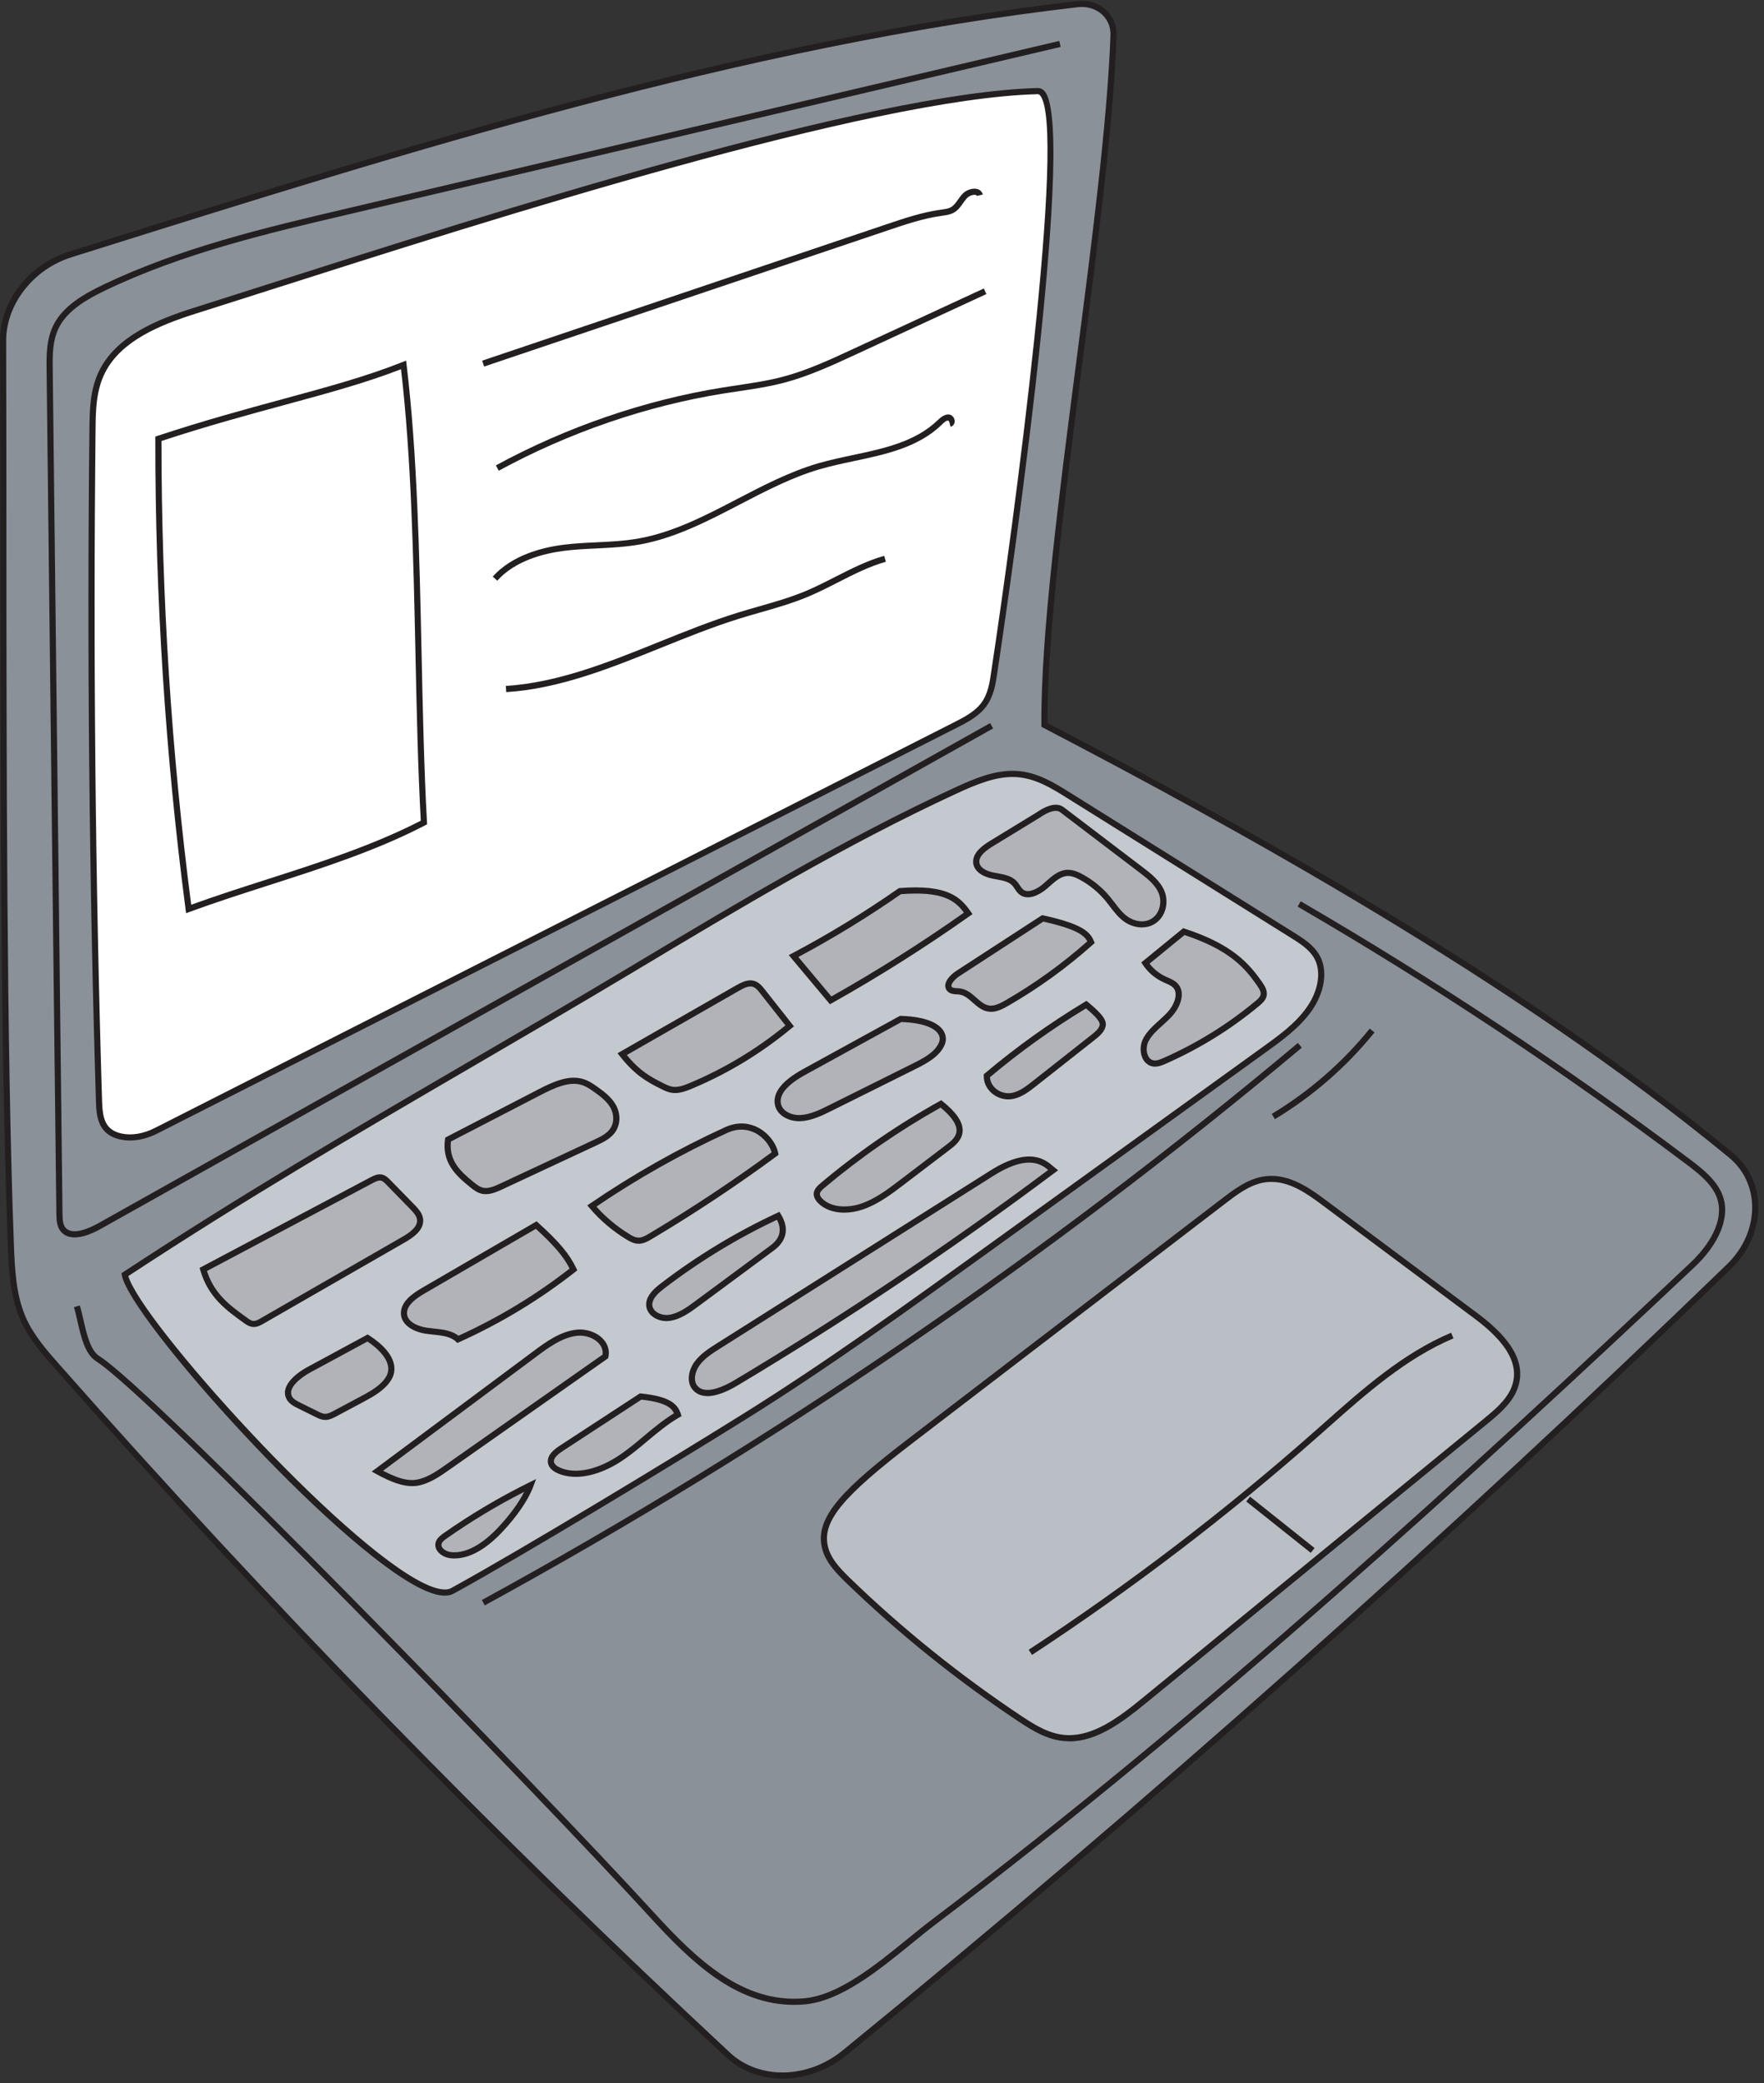 <?xml version="1.0" encoding="UTF-8"?>
<!DOCTYPE svg PUBLIC '-//W3C//DTD SVG 1.0//EN'
          'http://www.w3.org/TR/2001/REC-SVG-20010904/DTD/svg10.dtd'>
<svg height="501.3" preserveAspectRatio="xMidYMid meet" version="1.0" viewBox="-0.0 -0.2 424.5 501.3" width="424.5" xmlns="http://www.w3.org/2000/svg" xmlns:xlink="http://www.w3.org/1999/xlink" zoomAndPan="magnify"
><rect x="-0.0" y="-0.2" width="424.5" height="501.3" fill="#333333" stroke="none"/><g
  ><g
    ><g
      ><g id="change1_4"
        ><path d="M16.92,61.03C7.45,64.01,.71,72.66,.74,81.84c.21,56.35-.39,157.41,1.85,217.04,.24,6.3,.51,12.75,3.01,18.36,1.91,4.29,5.04,7.87,8.14,11.38,50.94,57.74,104.83,113.03,161.44,165.67,7.27,6.76,19.42,6.54,28.04-.49,73.69-60.12,144.76-123.29,212.86-189.23,8.26-8,8.41-20.25,.44-26.81-48.56-39.95-110.96-75.23-165.18-103.52-.35-39.78,15.01-120.96,16.62-165.92,.17-4.65-3.77-8.1-8.67-7.53C177.82,10.21,96.84,35.91,16.92,61.03Z" fill="#8a9199"
        /></g
        ><g id="change2_31"
        ><path d="M188.32,500c-5.06,0-9.93-1.71-13.63-5.16-56.4-52.44-110.74-108.2-161.5-165.72-2.94-3.33-6.27-7.11-8.26-11.57-2.59-5.8-2.85-12.62-3.07-18.63C.11,252.66,.08,182.21,.06,125.6c0-16.19-.01-31.1-.06-43.76-.04-9.57,6.83-18.42,16.69-21.52l3.54-1.11C98.23,34.7,178.87,9.35,259.22,.06c2.64-.3,5.18,.48,6.98,2.14,1.71,1.58,2.6,3.76,2.51,6.15-.75,21.01-4.57,50.39-8.25,78.79-4.18,32.19-8.5,65.46-8.37,86.65,46.2,24.12,113.38,61,164.91,103.4,3.75,3.09,5.93,7.51,6.13,12.44,.23,5.61-2.15,11.25-6.52,15.48-67.85,65.69-139.49,129.37-212.91,189.27-4.58,3.74-10.08,5.62-15.38,5.62ZM16.92,61.03l.22,.71c-9.11,2.86-15.69,11.32-15.66,20.1,.05,12.66,.05,27.57,.06,43.76,.02,56.6,.05,127.03,1.79,173.26,.23,6.17,.47,12.55,2.94,18.08,1.9,4.26,5.15,7.94,8.02,11.19,50.73,57.49,105.03,113.21,161.39,165.62,7.04,6.55,18.68,6.32,27.07-.52,73.39-59.87,144.99-123.52,212.82-189.18,4.07-3.94,6.28-9.17,6.07-14.35-.18-4.51-2.17-8.54-5.59-11.36-51.58-42.43-118.9-79.35-165.05-103.44l-.39-.21v-.44c-.19-21.27,4.17-54.83,8.38-87.3,3.68-28.37,7.49-57.71,8.24-78.65,.07-1.95-.65-3.73-2.04-5.01-1.48-1.37-3.59-2.01-5.8-1.76C179.18,10.8,98.6,36.13,20.68,60.62l-3.54,1.11-.22-.71Z" fill="#231f20"
        /></g
      ></g
      ><g
      ><g id="change1_3"
        ><path d="M255.08,10.37c-57.22,13.45-114.44,26.91-171.65,40.36-19.8,4.66-39.82,9.39-58.41,18.31-4.45,2.14-9.11,4.8-11.36,9.04-1.74,3.28-1.74,6.95-1.7,10.45,.78,67.8,1.57,135.59,2.35,203.39,.02,1.34,.06,2.78,.9,3.78,1.88,2.25,5.91,.75,8.79-.87,71.55-40.12,143.1-80.25,214.65-120.37" fill="#8a9199"
        /></g
        ><g id="change2_23"
        ><path d="M17.95,297.57c-1.41,0-2.54-.47-3.32-1.4-1.03-1.24-1.05-2.98-1.07-4.24l-2.35-203.38c-.04-3.24-.08-7.28,1.79-10.81,2.35-4.43,7.23-7.22,11.69-9.36,18.77-9,39-13.76,58.57-18.36L254.91,9.65l.34,1.44L83.59,51.45c-19.49,4.58-39.64,9.32-58.26,18.25-4.24,2.04-8.87,4.66-11.03,8.72-1.7,3.19-1.65,6.86-1.61,10.1l2.35,203.38c.02,1.35,.08,2.54,.72,3.31,1.73,2.07,6.07-.04,7.86-1.04l214.65-120.37,.72,1.29L24.34,295.47c-2.49,1.4-4.66,2.1-6.4,2.1Z" fill="#231f20"
        /></g
      ></g
      ><g
      ><g id="change1_5"
        ><path d="M312.62,217.31c32.62,18.97,63.96,39.75,93.83,62.23,3.62,2.72,7.46,5.89,7.9,10.45,.49,5.09-2.99,10.33-7.07,14.18-52.66,49.6-116.88,108.45-182.62,158.15-8.8,6.65-20.49,18.17-31.15,19.08-15.46,1.31-26.94-10.24-36.53-20.71-29.1-31.8-120.58-125.8-133.48-133.95-3.27-2.07-3.84-8.95-5.01-12.59" fill="#8a9199"
        /></g
        ><g id="change2_15"
        ><path d="M191.09,482.25c-14.14,0-24.86-10.36-34.65-21.06-28.48-31.12-120.39-125.65-133.33-133.82-2.68-1.69-3.64-5.95-4.49-9.7-.28-1.22-.54-2.38-.83-3.29l1.41-.45c.31,.98,.58,2.16,.87,3.42,.75,3.3,1.67,7.41,3.84,8.77,13.02,8.23,105.11,102.91,133.63,134.08,10.11,11.04,21.2,21.71,35.92,20.47,8.25-.7,17.15-7.95,25.01-14.35,2.03-1.65,3.94-3.21,5.76-4.58,65.68-49.65,129.14-107.78,182.56-158.1,2.25-2.12,7.42-7.68,6.84-13.57-.41-4.19-3.98-7.2-7.61-9.93-29.73-22.37-61.28-43.29-93.75-62.18l.74-1.28c32.53,18.92,64.12,39.87,93.9,62.27,3.89,2.93,7.73,6.19,8.2,10.97,.45,4.61-2.21,10-7.3,14.79-53.44,50.34-116.94,108.51-182.68,158.2-1.79,1.35-3.7,2.91-5.71,4.55-8.02,6.53-17.11,13.94-25.82,14.68-.84,.07-1.67,.11-2.49,.11Z" fill="#231f20"
        /></g
      ></g
      ><g
      ><g id="change1_2"
        ><path d="M116.31,385.48c69.65-38.11,135.69-83.19,196.5-134.13" fill="#8a9199"
        /></g
        ><g id="change2_2"
        ><path d="M116.66,386.13l-.71-1.3c69.57-38.06,135.64-83.16,196.38-134.05l.95,1.13c-60.81,50.95-126.96,96.1-196.62,134.21Z" fill="#231f20"
        /></g
      ></g
      ><g
      ><g id="change1_1"
        ><path d="M330.19,247.78c-6.56,8.16-14.69,15.25-23.78,20.71" fill="#8a9199"
        /></g
        ><g id="change2_7"
        ><path d="M306.8,269.12l-.76-1.27c8.96-5.39,17.11-12.49,23.58-20.54l1.15,.93c-6.57,8.18-14.86,15.4-23.97,20.88Z" fill="#231f20"
        /></g
      ></g
      ><g
      ><g id="change3_1"
        ><path d="M30.04,306.53c42.8-28.12,78.63-47.5,122.55-73.81,25.27-15.13,50.61-30.31,77.26-42.63,4.73-2.19,9.77-4.34,14.75-4.04,4.7,.28,8.67,2.71,12.45,5.07,17.99,11.24,35.97,22.48,53.96,33.72,2.28,1.42,4.63,2.92,5.92,5.23,2.08,3.73,.81,8.79-1.93,12.65-2.75,3.85-6.74,6.76-10.65,9.58-22.35,16.12-44.7,32.25-67.04,48.37-19.05,13.75-38.13,27.51-58.06,39.96-16.76,10.47-53.03,32.48-70.34,41.98-11.95,6.56-76.92-64.9-78.86-76.08Z" fill="#c4c8cf"
        /></g
        ><g id="change2_4"
        ><path d="M107.04,383.78c-1.5,0-3.35-.54-5.59-1.61-21.06-10.13-70.36-65.29-72.14-75.51l-.08-.48,.41-.27c29.07-19.1,54.92-34.16,82.28-50.11,12.88-7.51,26.2-15.27,40.3-23.71,24.88-14.9,50.61-30.31,77.33-42.67,5.06-2.34,10.02-4.41,15.1-4.11,4.99,.3,9.14,2.89,12.79,5.18l53.96,33.72c2.24,1.4,4.77,2.98,6.17,5.5,2.03,3.63,1.25,8.91-1.98,13.44-2.85,4-7.08,7.06-10.81,9.75l-67.04,48.37c-18.75,13.53-38.14,27.52-58.1,39.98-18.23,11.38-53.78,32.89-70.38,42-.63,.35-1.37,.52-2.22,.52ZM30.88,306.87c3.03,10.68,51.09,64.29,71.21,73.96,2.97,1.43,5.2,1.82,6.46,1.13,16.58-9.1,52.09-30.59,70.31-41.96,19.92-12.44,39.29-26.42,58.02-39.93l67.04-48.37c3.82-2.75,7.76-5.6,10.47-9.41,2.9-4.07,3.64-8.72,1.89-11.86-1.22-2.18-3.58-3.66-5.66-4.96l-53.96-33.72c-3.51-2.19-7.48-4.68-12.1-4.95-4.73-.28-9.51,1.72-14.39,3.97-26.66,12.32-52.35,27.71-77.19,42.6-14.11,8.45-27.43,16.21-40.32,23.72-27.21,15.86-52.92,30.84-81.78,49.78Z" fill="#231f20"
        /></g
      ></g
      ><g
      ><g id="change4_14"
        ><path d="M48.91,305.27c13.48-7.15,26.96-14.3,40.44-21.45,.73-.39,1.53-.79,2.3-.68,.72,.1,1.25,.61,1.73,1.1,1.96,2.01,3.92,4.01,5.88,6.02,.93,.95,1.92,2.05,1.84,3.43-.11,1.95-2.2,3.38-4.04,4.44-11.32,6.51-22.63,13.01-33.95,19.52-.62,.36-1.29,.73-1.98,.75-.79,.02-1.45-.43-2.05-.86-4.18-3-8.36-6-10.16-12.26Z" fill="#b1b3b9"
        /></g
        ><g id="change2_13"
        ><path d="M61.08,319.13c-1.04,0-1.85-.58-2.44-1-4.21-3.03-8.57-6.15-10.44-12.65l-.17-.58,40.98-21.73c.89-.48,1.78-.89,2.74-.76,1,.13,1.7,.85,2.16,1.32l5.88,6.02c1.09,1.11,2.14,2.34,2.05,3.98-.13,2.28-2.3,3.83-4.41,5.04l-33.95,19.52c-.64,.37-1.43,.82-2.33,.84-.02,0-.04,0-.06,0Zm-11.28-13.49c1.81,5.62,5.65,8.37,9.71,11.29,.58,.42,1.03,.77,1.61,.73,.53-.01,1.14-.36,1.63-.65l33.95-19.52c1.66-.95,3.58-2.25,3.67-3.83,.06-1.05-.74-1.95-1.63-2.87l-5.88-6.02c-.45-.46-.83-.82-1.29-.88-.53-.07-1.18,.25-1.85,.6l-39.91,21.16Z" fill="#231f20"
        /></g
      ></g
      ><g
      ><g id="change4_11"
        ><path d="M107.83,274.04c7.34-3.8,14.68-7.6,22.01-11.4,3.25-1.68,6.94-3.42,10.21-2.49,1.24,.35,2.29,1.07,3.3,1.79,1.65,1.17,3.3,2.43,4.25,4.19,.95,1.76,1.05,4.14-.31,5.9-.98,1.27-2.53,2.02-4,2.71-7.53,3.52-15.06,7.03-22.59,10.55-1.42,.66-2.96,1.34-4.42,1.09-1.05-.18-1.89-.82-2.67-1.45-3.35-2.7-6.52-5.6-5.8-10.89Z" fill="#b1b3b9"
        /></g
        ><g id="change2_11"
        ><path d="M116.92,287.17c-.25,0-.5-.02-.76-.06-1.19-.2-2.1-.88-3.01-1.61-3.63-2.92-6.83-6-6.06-11.57l.05-.38,22.35-11.58c3.54-1.83,7.28-3.54,10.76-2.54,1.32,.38,2.42,1.11,3.53,1.9,1.71,1.21,3.46,2.55,4.48,4.44,1.2,2.22,1.05,4.85-.37,6.7-1.12,1.45-2.87,2.27-4.27,2.92l-22.59,10.55c-1.12,.52-2.6,1.22-4.1,1.22Zm-8.41-12.66c-.47,4.57,2.25,7.16,5.57,9.83,.78,.63,1.49,1.16,2.33,1.3,1.19,.2,2.51-.35,3.98-1.04l22.59-10.55c1.33-.62,2.83-1.32,3.73-2.49,1.22-1.58,1-3.7,.24-5.09-.87-1.61-2.4-2.78-4.03-3.94-1.03-.74-1.98-1.37-3.08-1.68-2.96-.85-6.4,.74-9.67,2.43l-21.67,11.22Z" fill="#231f20"
        /></g
      ></g
      ><g
      ><g id="change4_12"
        ><path d="M149.72,253.46c9.24-5.29,18.49-10.58,27.73-15.87,1.16-.66,2.47-1.35,3.69-1.09,1,.21,1.67,1.02,2.27,1.78,2.21,2.8,4.42,5.6,6.62,8.39-7.13,5.92-15.16,10.8-23.67,14.38-1.4,.59-2.88,1.15-4.32,1.02-1.07-.1-2.01-.57-2.93-1.04-2.88-1.47-5.76-2.94-9.39-7.57Z" fill="#b1b3b9"
        /></g
        ><g id="change2_12"
        ><path d="M162.47,262.83c-.17,0-.33,0-.5-.02-1.23-.11-2.27-.65-3.2-1.12-2.9-1.48-5.9-3.01-9.64-7.77l-.53-.67,28.47-16.3c1.34-.76,2.76-1.48,4.22-1.17,1.3,.28,2.11,1.3,2.7,2.04l7.07,8.96-.56,.46c-7.22,5.99-15.24,10.87-23.86,14.49-1.33,.56-2.74,1.1-4.18,1.1Zm-11.63-9.16c3.27,3.98,5.87,5.3,8.61,6.7,.85,.43,1.72,.88,2.66,.96,1.27,.12,2.66-.41,3.97-.97,8.26-3.48,15.97-8.12,22.93-13.81l-6.17-7.82c-.58-.74-1.12-1.36-1.84-1.51-.94-.2-2.09,.39-3.17,1.01l-26.97,15.44Z" fill="#231f20"
        /></g
      ></g
      ><g
      ><g id="change4_13"
        ><path d="M216.56,214.24c-8.2,5.72-16.76,10.95-25.6,15.62,2.98,3.55,5.95,7.11,8.93,10.66,11.39-6.39,22.45-13.38,33.11-20.93-2.31-3.34-5.27-6.23-16.44-5.35Z" fill="#b1b3b9"
        /></g
        ><g id="change2_29"
        ><path d="M199.72,241.47l-9.91-11.83,.81-.43c8.78-4.64,17.36-9.89,25.52-15.58l.16-.11,.2-.02c11.54-.91,14.68,2.16,17.11,5.67l.42,.6-.6,.42c-10.65,7.54-21.81,14.6-33.18,20.98l-.54,.3Zm-7.6-11.38l7.95,9.49c10.92-6.15,21.65-12.93,31.9-20.16-2.19-2.95-5.2-5.21-15.15-4.45-7.91,5.51-16.21,10.59-24.7,15.12Z" fill="#231f20"
        /></g
      ></g
      ><g
      ><g id="change4_2"
        ><path d="M249.89,195.89c-3.74,2.29-7.49,4.57-11.23,6.86-1.75,1.07-3.73,2.52-3.74,4.39,0,1.88,2.02,2.94,3.9,3.33,1.88,.39,4.02,.54,5.27,1.86,.69,.72,1.04,1.75,1.9,2.28,1.58,.99,3.89-.16,5.46-1.5,1.57-1.34,3.13-3.01,5.13-3.25,1.3-.15,2.49,.35,3.57,.93,2.46,1.33,4.63,3.09,6.38,5.19,1.4,1.68,2.55,3.59,4.33,4.91,1.78,1.31,4.45,1.89,6.57,.64,2.42-1.43,3.07-4.67,2.15-6.99-.92-2.32-3-3.93-5-5.46-6.33-4.82-12.67-9.63-19-14.45-.82-.63-2.51-.94-5.66,1.24Z" fill="#b1b3b9"
        /></g
        ><g id="change2_3"
        ><path d="M274.8,222.98c-1.64,0-3.24-.62-4.4-1.48-1.36-1.01-2.37-2.33-3.34-3.6-.37-.48-.73-.96-1.12-1.42-1.7-2.04-3.77-3.73-6.16-5.02-.92-.49-2.01-.98-3.13-.85-1.46,.17-2.75,1.32-4,2.43-.25,.22-.49,.44-.73,.64-1.81,1.54-4.42,2.77-6.33,1.56-.66-.41-1.06-1.02-1.42-1.56-.2-.31-.4-.6-.62-.84-.86-.91-2.3-1.17-3.83-1.44-.36-.06-.71-.13-1.05-.2-2.18-.45-4.5-1.76-4.49-4.06,0-2.24,2.19-3.86,4.09-5.02l11.22-6.85c3.52-2.42,5.48-1.99,6.52-1.21l19,14.45c1.88,1.43,4.22,3.21,5.24,5.77,1.02,2.57,.38,6.22-2.46,7.9-.95,.56-1.97,.79-2.98,.79Zm-17.76-13.87c1.3,0,2.46,.52,3.44,1.05,2.56,1.38,4.78,3.19,6.6,5.37,.4,.48,.78,.98,1.16,1.47,.95,1.25,1.85,2.43,3.04,3.31,1.5,1.11,3.86,1.72,5.75,.6,2.13-1.26,2.61-4.13,1.84-6.08-.87-2.18-2.94-3.75-4.76-5.14l-19-14.45c-.9-.68-2.65-.23-4.8,1.26l-.03,.02-11.23,6.86c-1.57,.96-3.38,2.26-3.38,3.76,0,1.41,1.71,2.27,3.31,2.6,.33,.07,.67,.13,1.02,.19,1.69,.31,3.44,.62,4.64,1.88,.31,.33,.55,.69,.78,1.04,.3,.45,.58,.88,.97,1.12,1.16,.73,3.14-.2,4.58-1.43,.24-.2,.48-.41,.71-.63,1.42-1.26,2.89-2.56,4.81-2.79,.19-.02,.38-.03,.56-.03Z" fill="#231f20"
        /></g
      ></g
      ><g
      ><g id="change4_6"
        ><path d="M250.94,220.78c-6.81,4.43-13.62,8.85-20.42,13.28-1.42,.92-3.03,2.73-1.96,3.79,.57,.56,1.57,.44,2.42,.55,2.98,.41,4.37,4.05,7.41,4.14,1.38,.04,2.73-.68,3.98-1.4,7.22-4.17,14.02-9.09,20.21-14.64-.89-2.2-3.03-3.8-11.64-5.72Z" fill="#b1b3b9"
        /></g
        ><g id="change2_26"
        ><path d="M238.5,243.28s-.1,0-.15,0c-1.84-.06-3.1-1.17-4.32-2.25-1-.89-1.95-1.73-3.16-1.9-.2-.03-.41-.04-.62-.05-.75-.04-1.59-.09-2.22-.71-.42-.42-.62-.96-.56-1.55,.13-1.32,1.5-2.64,2.63-3.38l20.68-13.44,.3,.07c8.93,2,11.17,3.71,12.16,6.17l.2,.48-.39,.35c-6.23,5.58-13.07,10.53-20.34,14.72-1.32,.76-2.73,1.5-4.23,1.5Zm12.58-21.71l-20.16,13.11c-1.04,.68-1.9,1.68-1.97,2.29-.02,.15,.02,.25,.12,.35,.22,.22,.75,.25,1.26,.28,.25,.02,.5,.03,.74,.06,1.65,.23,2.82,1.26,3.94,2.26,1.07,.95,2.08,1.84,3.39,1.88,1.15,.02,2.41-.62,3.58-1.3,7.02-4.05,13.63-8.82,19.68-14.18-.93-1.7-3.24-3.08-10.59-4.75Z" fill="#231f20"
        /></g
      ></g
      ><g
      ><g id="change4_15"
        ><path d="M216.75,244.99c-7.75,4.25-15.49,8.51-23.24,12.76-3.12,1.72-6.78,4.34-6.36,7.54,.31,2.34,2.92,3.67,5.43,3.57s4.95-1.3,7.28-2.46c6.75-3.36,13.51-6.73,20.26-10.09,2.52-1.25,5.25-2.72,6.43-5.17,1.18-2.45-.6-5.84-9.81-6.15Z" fill="#b1b3b9"
        /></g
        ><g id="change2_14"
        ><path d="M192.32,269.61c-2.64,0-5.52-1.43-5.89-4.21-.38-2.84,1.89-5.62,6.73-8.29l23.41-12.86h.2c6.83,.23,9.38,2.11,10.31,3.65,.67,1.1,.72,2.37,.15,3.57-1.25,2.6-4.03,4.15-6.76,5.51l-20.26,10.09c-2.27,1.13-4.85,2.42-7.58,2.53-.1,0-.2,0-.31,0Zm24.61-23.87l-23.06,12.67c-4.26,2.34-6.27,4.62-5.98,6.79,.26,1.94,2.59,3.02,4.67,2.92,2.41-.1,4.84-1.31,6.98-2.38l20.26-10.09c2.61-1.3,5.05-2.65,6.09-4.83,.25-.52,.44-1.31-.08-2.16-.6-.99-2.55-2.68-8.89-2.92Z" fill="#231f20"
        /></g
      ></g
      ><g
      ><g id="change4_5"
        ><path d="M174.73,271.75c-11.24,5.14-22.08,11.26-32.31,18.27,2.46,2.9,5.41,5.42,8.72,7.43,.8,.49,1.69,.96,2.7,.91,.97-.05,1.89-.58,2.76-1.09,10.29-6.13,20.29-12.77,29.93-19.88-.74-3.7-5.64-8.46-11.8-5.64Z" fill="#b1b3b9"
        /></g
        ><g id="change2_24"
        ><path d="M153.69,299.1c-1.15,0-2.11-.53-2.93-1.03-3.39-2.06-6.38-4.61-8.9-7.58l-.53-.63,.68-.46c10.25-7.01,21.16-13.18,32.42-18.33,3.44-1.57,6.22-.85,7.95,.04,2.44,1.24,4.4,3.71,4.89,6.13l.09,.46-.38,.28c-9.63,7.09-19.72,13.79-29.99,19.91-1.04,.62-2,1.14-3.1,1.2-.06,0-.12,0-.18,0Zm-10.16-8.95c2.3,2.59,4.99,4.82,8,6.66,.71,.43,1.46,.86,2.27,.81,.76-.04,1.55-.47,2.42-.99,10.09-6.02,20.01-12.59,29.47-19.54-.47-1.6-1.83-3.55-4-4.66-1.44-.74-3.76-1.33-6.66-.01h0c-10.94,5-21.53,10.96-31.51,17.74Z" fill="#231f20"
        /></g
      ></g
      ><g
      ><g id="change4_1"
        ><path d="M129.04,294.59c-9.02,5.24-18.03,10.48-27.05,15.72-2.16,1.25-4.61,2.93-4.77,5.23-.19,2.63,2.76,4.1,5.43,4.47s5.71,.32,7.55,2.07c9.88-4.44,19.26-10.11,27.8-16.81-1.55-3.32-3.99-6.19-8.96-10.68Z" fill="#b1b3b9"
        /></g
        ><g id="change2_20"
        ><path d="M110.05,322.97l-.36-.34c-1.3-1.24-3.45-1.47-5.53-1.68-.54-.06-1.08-.11-1.61-.19-3.18-.44-6.28-2.24-6.07-5.26,.19-2.61,2.7-4.4,5.14-5.82l27.51-15.99,.4,.36c5.08,4.59,7.56,7.55,9.14,10.92l.25,.53-.46,.36c-8.6,6.75-18.01,12.44-27.95,16.91l-.45,.2Zm18.89-27.46l-26.58,15.45c-2.1,1.22-4.27,2.73-4.41,4.65-.17,2.36,2.93,3.43,4.8,3.69,.51,.07,1.03,.13,1.56,.18,2.15,.23,4.38,.46,6.02,1.75,9.5-4.31,18.49-9.74,26.74-16.16-1.46-2.88-3.75-5.56-8.13-9.56Z" fill="#231f20"
        /></g
      ></g
      ><g
      ><g id="change4_17"
        ><path d="M88.45,321.77c-4.71,2.55-9.41,5.09-14.12,7.64-2.7,1.46-5.94,4.13-4.79,6.61,.46,.99,1.51,1.54,2.51,2.03,1.4,.69,2.79,1.38,4.19,2.07,.65,.32,1.33,.65,2.09,.63,.82-.02,1.62-.43,2.37-.83,2.17-1.16,4.35-2.32,6.52-3.48,2.49-1.33,5.15-2.82,6.45-5.23,1.31-2.41,.29-5.87-5.23-9.44Z" fill="#b1b3b9"
        /></g
        ><g id="change2_17"
        ><path d="M78.27,341.49c-.93,0-1.72-.39-2.36-.71l-4.19-2.07c-.96-.47-2.27-1.12-2.85-2.38-1.31-2.84,1.78-5.77,5.11-7.57l14.5-7.85,.37,.24c7.43,4.81,6.3,8.89,5.47,10.42-1.47,2.7-4.53,4.33-6.76,5.53l-6.52,3.48c-.75,.4-1.69,.9-2.71,.92-.02,0-.05,0-.07,0Zm10.14-18.86l-13.73,7.43c-2.1,1.14-5.41,3.61-4.47,5.65,.33,.73,1.18,1.19,2.17,1.68l4.19,2.07c.56,.28,1.2,.6,1.75,.55,.67-.01,1.4-.4,2.04-.75l6.52-3.48c2.68-1.43,4.99-2.79,6.15-4.93,1.28-2.36-.44-5.42-4.61-8.23Z" fill="#231f20"
        /></g
      ></g
      ><g
      ><g id="change4_10"
        ><path d="M90.82,353.82c12.66-9.42,25.31-18.84,37.97-28.26,3.05-2.27,6.35-4.65,10.03-5.05s7.59,2.18,6.88,5.68c-12.63,8.88-25.26,17.75-37.9,26.63-2.06,1.44-4.18,2.92-6.57,3.58-2.39,.66-5.14,.33-10.42-2.58Z" fill="#b1b3b9"
        /></g
        ><g id="change2_28"
        ><path d="M99.17,357.42c-2.35,0-5.06-.94-8.71-2.95l-1.01-.56,38.89-28.95c2.85-2.12,6.39-4.76,10.39-5.19,2.41-.26,4.94,.63,6.45,2.28,1.12,1.22,1.56,2.74,1.24,4.29l-.06,.29-38.14,26.8c-1.99,1.4-4.25,2.99-6.79,3.69-.73,.2-1.47,.31-2.26,.31Zm-6.98-3.7c4.57,2.38,6.87,2.52,8.84,1.97,2.3-.64,4.35-2.08,6.34-3.48l37.64-26.45c.15-1.23-.41-2.14-.93-2.71-1.18-1.29-3.26-2.02-5.19-1.81-3.61,.4-6.97,2.9-9.67,4.91l-37.03,27.57Z" fill="#231f20"
        /></g
      ></g
      ><g
      ><g id="change4_18"
        ><path d="M238.59,282.18c-21.9,13.84-43.79,27.68-65.69,41.51-1.92,1.21-3.89,2.48-5.19,4.29-1.3,1.81-1.72,4.33-.39,5.83,2.15,2.43,6.58,.67,9.72-1.21,26.33-15.73,51.86-32.84,76.4-51.23-1.59-1.27-5-5.42-14.85,.8Z" fill="#b1b3b9"
        /></g
        ><g id="change2_18"
        ><path d="M170.23,335.75c-1.32,0-2.55-.4-3.48-1.44-1.64-1.84-1.07-4.8,.34-6.76,1.41-1.96,3.53-3.3,5.4-4.48l65.69-41.51c9.55-6.04,13.45-2.68,15.32-1.07,.14,.12,.26,.23,.38,.32l.75,.6-.77,.58c-24.48,18.34-50.2,35.59-76.47,51.27-1.85,1.1-4.69,2.51-7.18,2.51Zm77.43-56.18c-2.04,0-4.82,.79-8.68,3.23l-65.69,41.51c-1.76,1.11-3.75,2.37-4.99,4.1-1.04,1.45-1.55,3.66-.44,4.91,2.04,2.3,6.82-.18,8.79-1.35,25.95-15.5,51.38-32.53,75.59-50.63-.95-.79-2.31-1.77-4.58-1.77Z" fill="#231f20"
        /></g
      ></g
      ><g
      ><g id="change4_7"
        ><path d="M284.89,223.99c-3.08,2.52-6.17,5.04-9.25,7.57,1.12,1.69,2.73,3.05,4.62,3.94,.91,.42,1.91,.76,2.59,1.46,1.7,1.79,.47,4.96-1.4,6.99-1.87,2.02-4.36,3.63-5.65,6-1.29,2.37-.39,5.9,2.29,5.79,.74-.03,1.47-.33,2.17-.64,8.01-3.52,15.57-8.2,22.31-13.81,.59-.49,1.2-1.03,1.44-1.72,.37-1.06-.25-2.08-.85-2.94-2.93-4.22-6.66-8.84-18.27-12.63Z" fill="#b1b3b9"
        /></g
        ><g id="change2_8"
        ><path d="M277.97,256.48c-1.17,0-2.16-.56-2.8-1.59-.91-1.47-.92-3.65-.02-5.3,.91-1.67,2.34-2.96,3.72-4.21,.69-.62,1.41-1.27,2.03-1.94,1.72-1.86,2.72-4.6,1.41-5.97-.44-.46-1.09-.74-1.79-1.05-.19-.08-.39-.17-.58-.26-2.02-.94-3.73-2.39-4.93-4.2l-.37-.56,10.09-8.25,.39,.13c11.55,3.77,15.55,8.45,18.65,12.91,.51,.73,1.46,2.1,.94,3.61-.3,.86-.99,1.48-1.67,2.05-6.82,5.67-14.39,10.35-22.49,13.92-.8,.35-1.59,.67-2.44,.7-.05,0-.1,0-.15,0Zm-1.33-24.79c1.02,1.33,2.36,2.4,3.93,3.13l.54,.24c.8,.35,1.63,.71,2.27,1.38,2,2.1,.81,5.61-1.4,8-.67,.72-1.41,1.39-2.13,2.04-1.35,1.22-2.63,2.37-3.41,3.81-.65,1.19-.66,2.79-.02,3.81,.38,.62,.93,.92,1.63,.89,.59-.02,1.21-.28,1.9-.58,7.97-3.51,15.42-8.12,22.14-13.7,.54-.45,1.05-.9,1.22-1.4,.23-.66-.12-1.36-.75-2.27-3.05-4.39-6.69-8.62-17.51-12.23l-8.4,6.87Z" fill="#231f20"
        /></g
      ></g
      ><g
      ><g id="change4_8"
        ><path d="M261.4,241.55c-8.41,5.06-16.42,10.8-23.92,17.11-.12,3.09,3.08,5.54,6.31,4.84,1.89-.41,3.53-1.68,5.08-2.9,4.72-3.72,9.44-7.44,14.16-11.16,.96-.76,1.98-1.6,2.29-2.72,.31-1.11-.59-2.43-3.93-5.18Z" fill="#b1b3b9"
        /></g
        ><g id="change2_9"
        ><path d="M242.68,264.36c-1.42,0-2.84-.5-3.95-1.43-1.33-1.11-2.05-2.68-1.99-4.3v-.33s.26-.21,.26-.21c7.51-6.33,15.59-12.11,24.01-17.18l.45-.27,.4,.33c3.54,2.93,4.59,4.43,4.17,5.95-.36,1.29-1.41,2.2-2.55,3.1l-14.16,11.16c-1.46,1.15-3.27,2.58-5.38,3.04-.42,.09-.85,.14-1.27,.14Zm-4.45-5.36c.05,1.05,.57,2.05,1.46,2.79,1.09,.92,2.57,1.28,3.95,.98,1.77-.39,3.37-1.64,4.78-2.75l14.16-11.16c.94-.74,1.8-1.47,2.04-2.33,.21-.74-.78-1.97-3.28-4.07-8.1,4.9-15.87,10.47-23.1,16.55Z" fill="#231f20"
        /></g
      ></g
      ><g
      ><g id="change4_3"
        ><path d="M226.44,265.44c-10.09,5.6-19.66,12.2-28.48,19.62-.6,.51-1.24,1.09-1.38,1.81-.13,.71,.27,1.35,.74,1.84,2.31,2.41,6.46,2.64,10,1.47,3.54-1.17,6.62-3.5,9.61-5.78,3.84-2.92,7.68-5.85,11.52-8.77,2.31-1.76,4.93-4.63-2.02-10.2Z" fill="#b1b3b9"
        /></g
        ><g id="change2_21"
        ><path d="M203.19,291.62c-2.6,0-4.9-.82-6.4-2.39-.96-1.01-1.04-1.91-.94-2.48,.17-.95,.9-1.63,1.63-2.25,8.85-7.45,18.47-14.08,28.6-19.71l.43-.24,.39,.31c3.23,2.59,4.79,4.88,4.76,7-.03,2.02-1.49,3.4-2.76,4.36l-11.52,8.77c-2.87,2.19-6.13,4.66-9.83,5.89-1.48,.49-2.96,.73-4.36,.73Zm23.16-25.29c-9.88,5.53-19.27,12.02-27.92,19.3-.52,.44-1.04,.91-1.12,1.38-.06,.35,.12,.75,.55,1.19,2.18,2.28,6.2,2.28,9.23,1.28,3.47-1.15,6.48-3.44,9.4-5.66l11.52-8.77c1.07-.81,2.16-1.83,2.18-3.2,.02-1.54-1.27-3.39-3.83-5.51Z" fill="#231f20"
        /></g
      ></g
      ><g
      ><g id="change4_9"
        ><path d="M187.29,292.35c-9.81,4.57-19.17,10.24-27.79,16.83-1.48,1.14-3.08,2.52-3.25,4.24-.23,2.3,2.39,3.81,4.8,3.49,2.41-.31,4.56-1.86,6.56-3.34,6.09-4.51,12.18-9.01,18.28-13.52,1.8-1.33,3.77-3.83,1.4-7.71Z" fill="#b1b3b9"
        /></g
        ><g id="change2_10"
        ><path d="M160.39,317.71c-1.43,0-2.83-.52-3.78-1.44-.82-.8-1.21-1.83-1.1-2.91,.2-1.95,1.82-3.44,3.54-4.76,8.66-6.63,18.06-12.32,27.92-16.91l.6-.28,.34,.56c2.75,4.5,.18,7.38-1.6,8.69l-18.28,13.52c-1.89,1.39-4.23,3.13-6.91,3.48-.25,.03-.5,.05-.75,.05Zm26.59-24.39c-9.54,4.5-18.63,10.04-27.03,16.46-1.46,1.12-2.83,2.34-2.97,3.73-.08,.79,.32,1.36,.66,1.7,.78,.76,2.08,1.14,3.3,.99,2.29-.3,4.47-1.91,6.22-3.2l18.28-13.52c2.25-1.67,2.77-3.74,1.54-6.15Z" fill="#231f20"
        /></g
      ></g
      ><g
      ><g id="change4_16"
        ><path d="M154.17,335.84c-6.35,4.15-12.69,8.29-19.04,12.44-1.24,.81-2.65,1.92-2.56,3.26,.06,.99,.96,1.66,1.87,2.07,4.67,2.09,10.74-.07,15.34-3.25,4.61-3.18,8.49-7.35,13.34-10.15-.64-2.01-2.16-3.67-8.95-4.37Z" fill="#b1b3b9"
        /></g
        ><g id="change2_16"
        ><path d="M138.54,355.18c-1.6,0-3.09-.29-4.41-.88-1.43-.64-2.23-1.58-2.3-2.7-.11-1.73,1.49-3.01,2.9-3.93l19.26-12.58,.26,.03c6.89,.71,8.81,2.47,9.58,4.88l.18,.57-.52,.3c-2.74,1.58-5.23,3.67-7.65,5.69-1.8,1.51-3.66,3.07-5.64,4.43-3.99,2.76-8.09,4.2-11.66,4.2Zm15.81-18.57l-18.82,12.29c-.99,.65-2.29,1.62-2.23,2.6,.05,.72,.92,1.22,1.43,1.45,3.8,1.7,9.26,.51,14.62-3.19,1.92-1.33,3.76-2.86,5.53-4.35,2.3-1.93,4.68-3.92,7.31-5.52-.6-1.32-2.11-2.66-7.85-3.29Z" fill="#231f20"
        /></g
      ></g
      ><g
      ><g id="change4_4"
        ><path d="M127.65,357.22c-7.14,3.52-14.02,7.6-20.55,12.19-.56,.39-1.14,.81-1.43,1.4-.77,1.56,.96,2.98,2.64,3.21,4.37,.6,8.73-2.6,11.92-5.97,3.18-3.37,6.1-7.28,7.42-10.84Z" fill="#b1b3b9"
        /></g
        ><g id="change2_6"
        ><path d="M109.41,374.83c-.39,0-.79-.03-1.19-.08-1.36-.19-2.63-1-3.17-2.02-.38-.72-.39-1.52-.03-2.26,.39-.78,1.13-1.3,1.66-1.68,6.55-4.6,13.49-8.72,20.65-12.25l1.67-.82-.64,1.74c-1.21,3.26-3.89,7.2-7.57,11.09-2.78,2.94-6.91,6.27-11.37,6.27Zm16.74-16.04c-6.44,3.28-12.7,7.05-18.62,11.21-.53,.37-.99,.71-1.19,1.13-.15,.31-.15,.6,.01,.91,.32,.6,1.19,1.12,2.07,1.24,4.5,.61,9-3.33,11.28-5.74,2.86-3.03,5.1-6.07,6.45-8.75Z" fill="#231f20"
        /></g
      ></g
      ><g
      ><g id="change5_1"
        ><path d="M219.22,346.44c25.09-19.21,50.18-38.43,75.26-57.64,2.84-2.18,5.85-4.43,9.3-5.11,5.54-1.08,10.38,2.16,14.52,5.25,12.32,9.19,24.65,18.38,36.97,27.57,5.69,4.24,11.94,10.43,9.11,17.47-1.27,3.18-4.16,5.6-6.92,7.86-27.43,22.44-54.86,44.88-82.29,67.32-5.44,4.45-11.71,9.2-18.43,8.92-4.29-.18-7.91-2.42-11.27-4.66-14.86-9.89-28.72-21.05-41.4-33.32-2.48-2.4-5-5.01-5.65-8.43-1.22-6.52,4.65-12.85,20.8-25.22Z" fill="#babfc6"
        /></g
        ><g id="change2_30"
        ><path d="M257.32,418.82c-.2,0-.41,0-.61-.01-4.4-.18-8.02-2.37-11.65-4.78-14.86-9.89-28.83-21.13-41.51-33.4-2.71-2.62-5.19-5.26-5.86-8.83-1.37-7.29,5.71-14.17,21.08-25.94l75.26-57.64c2.63-2.01,5.9-4.52,9.61-5.24,5.77-1.13,10.82,2.19,15.1,5.38l36.97,27.57c8.66,6.46,11.72,12.46,9.36,18.34-1.38,3.45-4.58,6.06-7.14,8.16l-82.29,67.32c-5.64,4.61-11.69,9.1-18.32,9.1Zm48.67-134.61c-.68,0-1.37,.06-2.07,.2-3.37,.66-6.35,2.95-8.99,4.97l-75.26,57.64c-16.63,12.73-21.61,18.69-20.52,24.5,.59,3.14,2.91,5.59,5.43,8.04,12.62,12.21,26.51,23.39,41.3,33.23,3.45,2.29,6.87,4.37,10.89,4.54,6.36,.25,12.34-4.18,17.93-8.75l82.29-67.32c2.43-1.99,5.46-4.47,6.71-7.56,2.07-5.17-.83-10.6-8.87-16.6l-36.97-27.57c-3.64-2.72-7.53-5.31-11.86-5.31Z" fill="#231f20"
        /></g
      ></g
      ><g
      ><g id="change5_2"
        ><path d="M349.49,321.18c-12.46,5.26-22.65,14.79-32.81,23.77-21.58,19.06-44.58,36.62-68.72,52.46" fill="#babfc6"
        /></g
        ><g id="change2_25"
        ><path d="M248.36,398.04l-.81-1.24c24.04-15.78,47.13-33.41,68.63-52.4l2.37-2.1c9.36-8.31,19.04-16.9,30.65-21.8l.58,1.36c-11.38,4.81-20.97,13.31-30.24,21.54l-2.37,2.1c-21.55,19.04-44.7,36.71-68.8,52.53Z" fill="#231f20"
        /></g
      ></g
      ><g
      ><g id="change5_3"
        ><path d="M300.36,360.54c5.17,4.12,10.35,8.24,15.52,12.36" fill="#babfc6"
        /></g
        ><g id="change2_19"
        ><path d="M307.38 356.8H308.86V376.64H307.38z" fill="#231f20" transform="rotate(-51.46 308.119 366.711)"
        /></g
      ></g
      ><g
      ><g id="change6_5"
        ><path d="M249.77,21.72c10.75-.26-10.52,139.9-10.52,139.9-.39,2.7-.84,5.55-2.59,7.85-1.67,2.19-4.27,3.55-6.76,4.81-64.11,32.54-128.22,65.08-192.33,97.62-2.69,1.36-5.73,2-8.48,1.39-4.91-1.08-5.16-5.04-5.27-8.64-1.64-53.78-2.15-107.7-1.56-161.73,.05-4.62,.16-9.43,2.37-13.77,4.03-7.91,13.59-11.83,22.25-14.56,50.65-16,157.65-51.75,202.89-52.85Z" fill="#fff"
        /></g
        ><g id="change2_32"
        ><path d="M31.27,274.25c-.8,0-1.59-.08-2.34-.25-5.6-1.23-5.74-5.92-5.85-9.34-1.63-53.53-2.15-107.96-1.56-161.76,.05-4.45,.11-9.5,2.45-14.1,4.16-8.16,13.8-12.13,22.69-14.93,5.32-1.68,11.27-3.58,17.7-5.64C118.53,50.93,209.17,21.97,249.76,20.98c.41,0,1.05,.11,1.63,.77,8.31,9.43-10.59,134.65-11.4,139.98-.36,2.52-.81,5.67-2.73,8.18-1.82,2.38-4.7,3.85-7.02,5.02L37.91,272.55c-2.21,1.12-4.49,1.7-6.63,1.7ZM249.79,22.46h0c-40.37,.99-130.89,29.9-184.98,47.18-6.43,2.06-12.38,3.96-17.71,5.64-8.59,2.71-17.91,6.52-21.81,14.2-2.19,4.29-2.24,9.16-2.29,13.45-.59,53.79-.07,108.19,1.56,161.7,.12,3.94,.54,7.03,4.69,7.94,2.42,.53,5.25,.06,7.99-1.33l192.33-97.62c2.3-1.17,4.9-2.49,6.51-4.6,1.68-2.21,2.09-5.02,2.44-7.5,5.48-36.1,18.27-131.39,11.75-138.78-.24-.28-.42-.28-.48-.27Z" fill="#231f20"
        /></g
      ></g
      ><g
      ><g id="change6_6"
        ><path d="M38.11,105.39c-.04,38.07,2.39,75.88,7.28,113.15,18.44-6.79,39.1-11.68,56.62-20.81-1.91-34.39-.82-76.12-4.91-110.11-16.24,6.43-34.51,9.68-59,17.77Z" fill="#fff"
        /></g
        ><g id="change2_33"
        ><path d="M44.78,219.55l-.12-.92c-4.87-37.17-7.32-75.27-7.28-113.24v-.53s.51-.17,.51-.17c11.24-3.72,21.31-6.45,30.19-8.86,10.74-2.92,20.01-5.43,28.76-8.9l.89-.35,.11,.95c2.57,21.39,3.1,45.89,3.61,69.58,.31,14.3,.6,27.81,1.3,40.57l.03,.48-.42,.22c-11.76,6.13-25.01,10.38-37.83,14.5-6.28,2.02-12.77,4.1-18.88,6.35l-.87,.32Zm-5.92-113.63c-.01,37.42,2.39,74.96,7.15,111.6,5.88-2.14,12.07-4.13,18.07-6.05,12.6-4.05,25.63-8.23,37.18-14.18-.69-12.65-.98-26.01-1.28-40.15-.5-23.3-1.01-47.39-3.48-68.49-8.57,3.32-17.61,5.77-28.03,8.6-8.73,2.37-18.61,5.05-29.61,8.67Z" fill="#231f20"
        /></g
      ></g
      ><g
      ><g id="change6_2"
        ><path d="M116.27,87.29c32.42-10.94,64.85-21.87,97.27-32.81,4.29-1.45,8.61-2.9,13.02-3.49,.91-.12,1.85-.22,2.67-.69,1.31-.76,1.91-2.27,2.96-3.36s3.28-1.48,3.59-.15" fill="#fff"
        /></g
        ><g id="change2_1"
        ><path d="M116.5,87.99l-.47-1.4,97.27-32.81c4.26-1.44,8.66-2.92,13.16-3.53l.2-.03c.81-.11,1.57-.21,2.19-.57,.68-.4,1.17-1.08,1.68-1.81,.34-.48,.69-.97,1.12-1.42,.89-.94,2.45-1.43,3.54-1.13,.68,.19,1.16,.67,1.31,1.33l-1.44,.33c-.02-.09-.06-.18-.26-.23-.51-.14-1.51,.14-2.08,.73-.35,.37-.65,.8-.97,1.25-.58,.83-1.18,1.68-2.15,2.24-.88,.51-1.87,.64-2.74,.76l-.19,.03c-4.36,.58-8.69,2.05-12.88,3.46l-97.27,32.81Z" fill="#231f20"
        /></g
      ></g
      ><g
      ><g id="change6_3"
        ><path d="M119.69,112.44c17.07-9.3,35.64-15.67,54.42-18.67,4.89-.78,9.8-1.34,14.63-2.63,5.75-1.54,11.24-4.07,16.7-6.6,10.54-4.88,21.09-9.76,31.63-14.64" fill="#fff"
        /></g
        ><g id="change2_5"
        ><path d="M120.04,113.09l-.71-1.3c17.03-9.27,35.93-15.75,54.66-18.75,1.15-.18,2.29-.35,3.44-.53,3.67-.55,7.46-1.11,11.11-2.09,5.7-1.52,11.23-4.08,16.58-6.56l31.63-14.64,.62,1.34-31.63,14.64c-5.4,2.5-10.99,5.08-16.82,6.64-3.74,1-7.57,1.57-11.28,2.12-1.14,.17-2.28,.34-3.42,.52-18.57,2.97-37.3,9.39-54.18,18.59Z" fill="#231f20"
        /></g
      ></g
      ><g
      ><g id="change6_4"
        ><path d="M119.12,139.04c4.15-4.62,10.59-6.68,16.64-7.43,6.05-.75,12.11-.44,18.15-1.53,15.13-2.71,28.17-13.68,43.05-18.04,10.03-2.94,21.55-3.24,29.14-10.54,.6-.58,1.29-1.24,2.09-1.24,.8,0,1.16,1.3,.36,1.52" fill="#fff"
        /></g
        ><g id="change2_22"
        ><path d="M119.67,139.54l-1.1-.99c4.65-5.16,11.86-7.02,17.1-7.67,2.64-.33,5.32-.46,7.91-.58,3.35-.16,6.82-.33,10.2-.94,8.25-1.48,16.06-5.54,23.61-9.48,6.21-3.23,12.63-6.57,19.36-8.55,2.77-.81,5.69-1.43,8.52-2.03,7.35-1.56,14.96-3.18,20.32-8.33,.69-.66,1.57-1.42,2.61-1.44,.77,0,1.43,.63,1.53,1.44,.09,.73-.3,1.34-.98,1.53l-.39-1.43s-.09,.07-.1,.11c0-.05-.04-.16-.09-.18-.53,0-1.04,.53-1.54,1.01-5.68,5.47-13.5,7.13-21.06,8.73-2.8,.59-5.69,1.21-8.41,2.01-6.59,1.93-12.95,5.24-19.1,8.44-7.65,3.98-15.57,8.1-24.03,9.62-3.48,.62-6.99,.79-10.39,.96-2.56,.12-5.2,.25-7.79,.57-4.99,.62-11.84,2.37-16.18,7.19Z" fill="#231f20"
        /></g
      ></g
      ><g
      ><g id="change6_1"
        ><path d="M121.77,165.6c19.21-1.19,37.27-11.88,56.08-17.7,5.43-1.68,10.96-2.96,16.24-5.16,6.37-2.66,12.29-6.62,18.89-8.48" fill="#fff"
        /></g
        ><g id="change2_27"
        ><path d="M121.82,166.34l-.09-1.48c12.52-.77,24.83-5.74,36.74-10.54,6.25-2.52,12.7-5.12,19.16-7.12,1.64-.51,3.28-.98,4.93-1.45,3.74-1.07,7.6-2.17,11.25-3.69,2.43-1.01,4.85-2.25,7.19-3.44,3.77-1.92,7.66-3.91,11.78-5.07l.4,1.43c-3.98,1.12-7.81,3.07-11.51,4.96-2.36,1.21-4.81,2.45-7.29,3.49-3.73,1.55-7.63,2.67-11.41,3.75-1.63,.47-3.27,.93-4.89,1.44-6.4,1.98-12.83,4.57-19.05,7.08-12.02,4.85-24.44,9.86-37.2,10.65Z" fill="#231f20"
        /></g
      ></g
    ></g
  ></g
></svg
>
